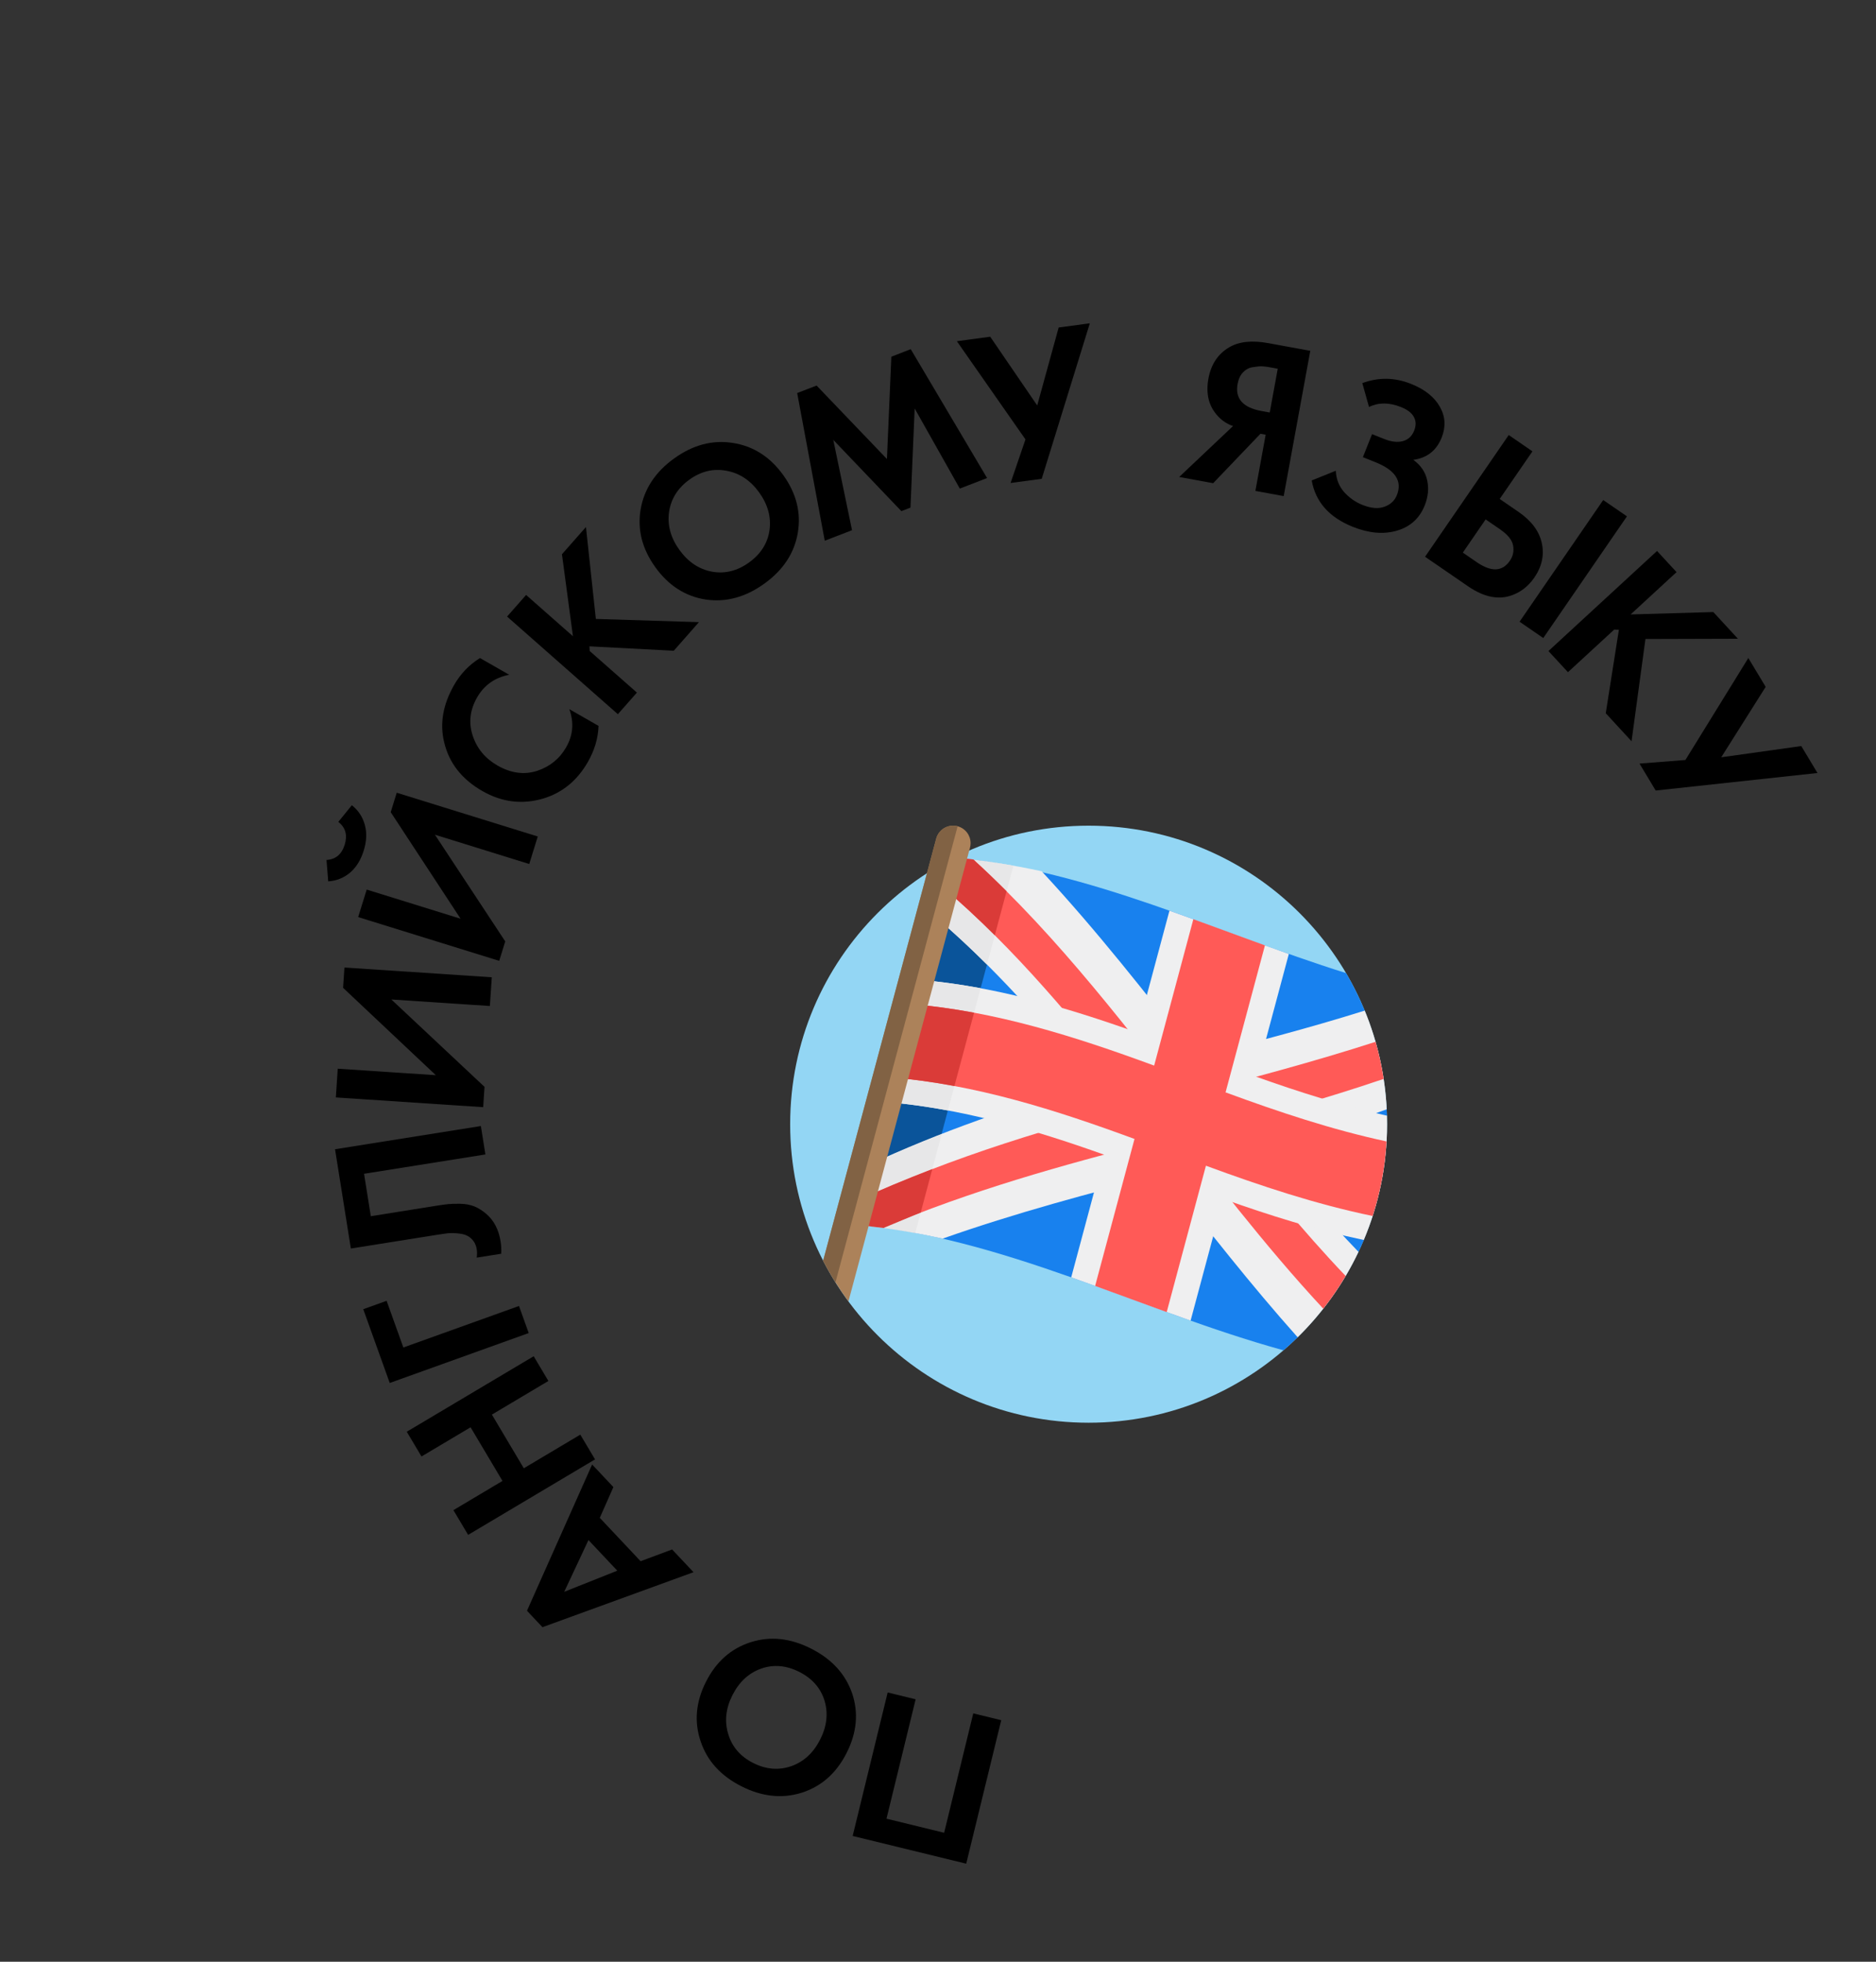 <?xml version="1.0" encoding="UTF-8"?> <svg xmlns="http://www.w3.org/2000/svg" width="88" height="92" viewBox="0 0 88 92" fill="none"><rect x="0" y="0" width="88" height="92" fill="#333333" stroke="none"/> <path d="M65.065 52.722C65.065 60.454 58.797 66.722 51.065 66.722C43.333 66.722 37.065 60.454 37.065 52.722C37.065 44.99 43.333 38.722 51.065 38.722C58.797 38.722 65.065 44.99 65.065 52.722V52.722Z" fill="#93D6F4"></path> <path d="M44.525 40.342C43.001 46.029 41.477 51.717 39.953 57.405C47.068 58.002 53.427 61.458 60.206 63.326C60.434 63.129 60.656 62.925 60.871 62.714C61.544 62.054 60.018 59.544 60.548 58.76C60.94 58.179 63.422 59.348 63.724 58.709C63.811 58.526 63.894 58.34 63.974 58.152C64.337 57.29 62.722 55.846 62.907 54.906C63.081 54.026 64.516 53.653 64.516 52.722C64.516 52.589 65.064 52.455 65.06 52.323C65.058 52.223 65.054 52.124 65.049 52.025C65.01 51.228 63.941 50.667 63.774 49.911C63.599 49.117 64.319 48.132 64.016 47.395C63.765 46.786 63.472 46.199 63.142 45.636C57.038 43.728 51.201 40.813 44.748 40.225C44.674 40.264 44.599 40.302 44.525 40.342V40.342Z" fill="#1881EE"></path> <path d="M47.534 40.62C46.556 40.434 45.566 40.293 44.561 40.208C43.025 45.941 41.489 51.673 39.953 57.405C40.958 57.489 41.948 57.631 42.926 57.816L47.534 40.62Z" fill="#0A549A"></path> <path d="M64.016 47.395C61.401 48.216 58.749 48.907 56.089 49.578C56.089 49.578 56.089 49.578 56.089 49.579C53.765 46.601 51.437 43.628 48.863 40.86C47.497 40.564 46.139 40.349 44.748 40.225C44.674 40.264 44.599 40.302 44.525 40.342C44.292 41.212 44.059 42.082 43.826 42.952C46.595 45.303 48.982 48.023 51.274 50.832C51.274 50.832 51.274 50.832 51.275 50.833C47.644 51.848 44.108 53.067 40.688 54.662C40.443 55.576 40.198 56.491 39.953 57.405C41.41 57.526 42.789 57.779 44.218 58.088C47.615 56.891 51.128 55.946 54.618 55.065C54.619 55.065 54.619 55.065 54.619 55.064C56.645 57.662 58.676 60.256 60.87 62.714C62.042 61.564 63.012 60.21 63.724 58.709C62.218 57.148 60.809 55.496 59.433 53.812C59.433 53.811 59.433 53.811 59.433 53.811C61.331 53.279 63.204 52.692 65.048 52.025C64.968 50.392 64.608 48.834 64.016 47.395V47.395Z" fill="#EFEFF0"></path> <path d="M47.539 40.599C46.554 40.424 45.566 40.291 44.56 40.208C44.315 41.123 44.07 42.038 43.825 42.952C44.683 43.68 45.504 44.444 46.297 45.235L47.539 40.599Z" fill="#E7E7E8"></path> <path d="M44.169 53.198C42.996 53.656 41.835 54.148 40.688 54.683C40.443 55.597 40.198 56.511 39.953 57.425C40.959 57.509 41.947 57.65 42.932 57.825L44.169 53.198Z" fill="#E7E7E8"></path> <path d="M44.192 41.581C47.646 44.513 50.518 48.018 53.317 51.561C54.339 51.937 55.356 52.324 56.376 52.706C53.014 48.401 49.708 44.002 45.658 40.308C45.221 40.259 45.002 40.239 44.56 40.208C44.413 40.757 44.34 41.032 44.192 41.581V41.581Z" fill="#FF5A57"></path> <path d="M47.217 41.799C46.709 41.291 46.19 40.793 45.658 40.308C45.221 40.259 45.002 40.239 44.56 40.208C44.413 40.757 44.34 41.032 44.192 41.581C45.05 42.309 45.871 43.072 46.664 43.862L47.217 41.799Z" fill="#DA3B38"></path> <path d="M63.122 59.84C61.085 57.704 59.221 55.401 57.389 53.082C56.367 52.706 55.35 52.319 54.33 51.937C56.832 55.141 59.303 58.396 62.072 61.374C62.455 60.888 62.805 60.375 63.122 59.84V59.84Z" fill="#FF5A57"></path> <path d="M54.341 51.569C49.477 52.808 44.706 54.22 40.147 56.347C40.073 56.623 40.036 56.761 39.962 57.037C40.69 57.087 41.415 57.169 42.136 57.28C46.311 55.589 50.636 54.418 54.995 53.325C54.777 52.74 54.559 52.154 54.341 51.569V51.569Z" fill="#FF5A57"></path> <path d="M43.188 56.866L43.733 54.828C42.561 55.281 41.266 55.807 40.119 56.342C40.045 56.618 39.417 57.009 39.343 57.285C40.098 57.436 40.673 57.497 41.443 57.59C41.757 57.463 42.873 56.987 43.188 56.866V56.866Z" fill="#DA3B38"></path> <path d="M64.525 48.858C61.725 49.764 58.564 50.615 55.721 51.332C55.939 51.917 56.157 52.503 56.375 53.088C59.139 52.384 62.2 51.52 64.905 50.598C64.815 50.005 64.687 49.424 64.525 48.858V48.858Z" fill="#FF5A57"></path> <path d="M60.457 44.738C58.586 44.078 56.728 43.368 54.857 42.708C54.371 44.521 53.791 46.687 53.327 48.418C49.97 47.222 46.589 46.238 43.024 45.941C42.512 47.851 42 49.762 41.488 51.673C45.053 51.97 48.434 52.954 51.791 54.151C51.323 55.896 50.737 58.083 50.249 59.905C52.12 60.565 53.978 61.275 55.849 61.935C56.335 60.122 56.915 57.956 57.379 56.225C59.553 56.999 61.736 57.684 63.972 58.152C64.676 56.483 65.065 54.648 65.065 52.722C65.065 52.589 65.062 52.455 65.059 52.323C62.978 51.86 60.943 51.215 58.915 50.492C59.383 48.747 59.968 46.56 60.457 44.738V44.738Z" fill="#EFEFF0"></path> <path d="M45.999 46.345C45.02 46.163 44.029 46.025 43.024 45.941C42.512 47.851 42 49.762 41.488 51.673C42.493 51.757 43.484 51.895 44.463 52.078L45.999 46.345Z" fill="#E7E7E8"></path> <path d="M65.041 53.531C62.473 52.979 59.977 52.145 57.489 51.229C58.058 49.105 58.749 46.528 59.336 44.337C58.216 43.931 57.099 43.515 55.978 43.109C55.393 45.294 54.706 47.859 54.139 49.974C50.421 48.606 46.686 47.418 42.718 47.087C42.41 48.233 42.103 49.38 41.796 50.526C45.764 50.857 49.5 52.045 53.218 53.414C52.648 55.538 51.958 58.115 51.371 60.306C52.491 60.712 53.608 61.128 54.728 61.533C55.313 59.348 56.001 56.784 56.568 54.669C59.143 55.616 61.726 56.477 64.39 57.027C64.748 55.916 64.972 54.744 65.041 53.531V53.531Z" fill="#FF5A57"></path> <path d="M45.692 47.493C44.713 47.31 43.723 47.171 42.718 47.087C42.41 48.233 42.103 49.38 41.796 50.526C42.801 50.61 43.792 50.749 44.77 50.932L45.692 47.493Z" fill="#DA3B38"></path> <path d="M45.529 39.542C45.529 39.612 45.52 39.684 45.501 39.755L45.465 39.887L39.799 61.033C39.585 60.743 39.382 60.445 39.19 60.139C38.984 59.809 38.791 59.471 38.612 59.124L43.482 40.952L43.916 39.33C44.033 38.892 44.483 38.633 44.921 38.75C45.287 38.848 45.529 39.179 45.529 39.542V39.542Z" fill="#AC825A"></path> <path d="M44.921 38.75L44.489 40.36L39.19 60.139C38.984 59.809 38.791 59.471 38.612 59.124L43.482 40.952L43.916 39.33C44.033 38.892 44.483 38.633 44.921 38.75V38.75Z" fill="#816244"></path> <path d="M45.324 87.402L39.997 86.102L41.639 79.373L42.951 79.693L41.584 85.292L44.288 85.952L45.654 80.353L46.966 80.673L45.324 87.402Z" fill="black"></path> <path d="M37.619 84.07C36.694 84.363 35.748 84.263 34.778 83.772C33.808 83.281 33.171 82.579 32.866 81.664C32.555 80.746 32.638 79.814 33.117 78.869C33.595 77.924 34.297 77.305 35.221 77.013C36.136 76.723 37.078 76.824 38.047 77.315C39.017 77.806 39.659 78.507 39.974 79.419C40.279 80.334 40.192 81.264 39.713 82.209C39.235 83.154 38.536 83.775 37.619 84.07ZM38.676 79.752C38.493 79.163 38.099 78.715 37.494 78.408C36.889 78.102 36.294 78.049 35.711 78.251C35.125 78.458 34.674 78.874 34.358 79.498C34.042 80.121 33.977 80.733 34.163 81.331C34.343 81.927 34.732 82.376 35.331 82.679C35.931 82.983 36.526 83.032 37.119 82.828C37.705 82.62 38.156 82.204 38.472 81.581C38.788 80.957 38.856 80.347 38.676 79.752Z" fill="black"></path> <path d="M28.773 69.74L28.135 71.183L30.05 73.217L31.528 72.666L32.532 73.732L25.446 76.311L24.72 75.54L27.776 68.682L28.773 69.74ZM28.956 73.661L27.604 72.225L26.466 74.652L28.956 73.661Z" fill="black"></path> <path d="M21.269 70.822L23.571 69.452L22.074 66.936L19.772 68.305L19.081 67.145L25.034 63.604L25.724 64.764L23.074 66.341L24.571 68.858L27.221 67.281L27.912 68.441L21.959 71.982L21.269 70.822Z" fill="black"></path> <path d="M17.04 61.398L18.135 61.005L18.921 63.194L24.345 61.247L24.801 62.517L18.282 64.858L17.04 61.398Z" fill="black"></path> <path d="M16.458 58.553L15.716 53.897L22.557 52.808L22.769 54.141L17.077 55.047L17.394 57.037L20.43 56.553C20.69 56.512 20.885 56.484 21.016 56.471C21.147 56.457 21.335 56.451 21.581 56.454C21.827 56.457 22.051 56.499 22.253 56.578C22.448 56.66 22.635 56.777 22.814 56.931C23.171 57.239 23.394 57.669 23.482 58.223C23.513 58.414 23.522 58.606 23.511 58.797L22.362 58.98C22.381 58.837 22.382 58.707 22.363 58.59C22.324 58.344 22.209 58.152 22.019 58.014C21.892 57.922 21.729 57.868 21.53 57.85C21.33 57.826 21.161 57.822 21.023 57.836C20.885 57.851 20.669 57.882 20.375 57.929L16.458 58.553Z" fill="black"></path> <path d="M15.754 51.467L15.843 50.12L20.444 50.424L16.094 46.327L16.157 45.374L23.069 45.832L22.979 47.179L18.358 46.873L22.728 50.971L22.665 51.924L15.754 51.467Z" fill="black"></path> <path d="M16.801 43.009L17.201 41.719L21.605 43.086L18.328 38.089L18.61 37.177L25.226 39.229L24.826 40.519L20.402 39.146L23.7 44.149L23.417 45.061L16.801 43.009ZM15.396 41.334L15.316 40.33C15.745 40.304 16.029 40.066 16.169 39.616C16.308 39.166 16.209 38.809 15.87 38.545L16.504 37.763C16.807 38.002 17.009 38.307 17.111 38.68C17.215 39.045 17.199 39.45 17.061 39.893C16.924 40.336 16.708 40.682 16.413 40.931C16.12 41.174 15.781 41.308 15.396 41.334Z" fill="black"></path> <path d="M26.706 33.258L28.077 34.042C28.057 34.621 27.89 35.184 27.578 35.73C27.076 36.608 26.377 37.181 25.481 37.45C24.494 37.739 23.544 37.623 22.631 37.1C21.657 36.544 21.057 35.773 20.83 34.79C20.624 33.923 20.781 33.035 21.3 32.128C21.602 31.599 22.007 31.177 22.515 30.861L23.885 31.645C23.211 31.777 22.709 32.132 22.379 32.709C22.042 33.298 21.974 33.898 22.176 34.507C22.375 35.108 22.763 35.573 23.34 35.903C23.971 36.264 24.59 36.346 25.196 36.151C25.796 35.952 26.251 35.582 26.56 35.041C26.883 34.476 26.932 33.882 26.706 33.258Z" fill="black"></path> <path d="M24.679 27.902L26.876 29.838L26.36 25.993L27.486 24.716L27.95 29.027L32.786 29.177L31.606 30.518L27.649 30.312L27.663 30.532L29.876 32.481L28.983 33.494L23.786 28.915L24.679 27.902Z" fill="black"></path> <path d="M30.051 23.887C30.216 22.932 30.739 22.136 31.621 21.501C32.503 20.865 33.42 20.622 34.373 20.772C35.331 20.918 36.12 21.42 36.739 22.279C37.358 23.139 37.586 24.046 37.421 25.001C37.257 25.947 36.735 26.737 35.853 27.372C34.971 28.008 34.053 28.256 33.099 28.116C32.146 27.966 31.36 27.462 30.741 26.602C30.122 25.743 29.892 24.838 30.051 23.887ZM33.4 26.811C34.007 26.919 34.586 26.775 35.137 26.378C35.687 25.982 36.007 25.478 36.096 24.868C36.181 24.252 36.019 23.66 35.61 23.093C35.201 22.526 34.688 22.187 34.072 22.077C33.46 21.963 32.882 22.102 32.337 22.495C31.793 22.888 31.475 23.394 31.384 24.014C31.299 24.63 31.461 25.222 31.87 25.789C32.279 26.356 32.789 26.697 33.4 26.811Z" fill="black"></path> <path d="M38.688 25.359L37.394 18.433L38.305 18.082L41.605 21.527L41.811 16.728L42.722 16.376L46.302 22.419L45.023 22.913L42.905 19.155L42.708 23.806L42.282 23.971L39.088 20.629L39.967 24.865L38.688 25.359Z" fill="black"></path> <path d="M44.885 16.002L46.449 15.791L48.654 19.015L49.66 15.359L51.122 15.162L48.865 22.455L47.404 22.651L48.103 20.608L44.885 16.002Z" fill="black"></path> <path d="M61.463 16.453L60.216 23.266L58.888 23.023L59.37 20.388L59.125 20.343L56.907 22.661L55.313 22.369L57.84 19.981C57.575 19.89 57.345 19.743 57.151 19.538C56.707 19.077 56.552 18.482 56.685 17.754C56.806 17.093 57.127 16.606 57.649 16.294C58.108 16.019 58.722 15.951 59.491 16.092L61.463 16.453ZM59.937 17.293L59.528 17.218C59.419 17.198 59.312 17.186 59.208 17.18C59.103 17.175 58.96 17.188 58.779 17.218C58.598 17.241 58.443 17.322 58.312 17.46C58.182 17.591 58.096 17.773 58.054 18.004C57.928 18.692 58.301 19.115 59.173 19.275L59.561 19.346L59.937 17.293Z" fill="black"></path> <path d="M64.218 19.086L63.904 17.967C64.663 17.687 65.422 17.698 66.181 18C66.831 18.258 67.284 18.617 67.541 19.077C67.8 19.53 67.829 20.011 67.627 20.519C67.384 21.13 66.94 21.479 66.295 21.565C66.643 21.815 66.859 22.132 66.945 22.517C67.031 22.901 66.993 23.296 66.832 23.701C66.591 24.306 66.159 24.7 65.535 24.884C64.91 25.068 64.222 25.01 63.469 24.711C62.356 24.269 61.71 23.543 61.53 22.532L62.661 22.077C62.675 22.455 62.801 22.784 63.039 23.065C63.287 23.342 63.578 23.547 63.912 23.68C64.318 23.841 64.66 23.87 64.94 23.765C65.227 23.663 65.422 23.48 65.527 23.216C65.788 22.56 65.449 22.045 64.51 21.672L63.931 21.441L64.36 20.361L64.939 20.591C65.267 20.721 65.556 20.754 65.805 20.689C66.057 20.618 66.234 20.453 66.336 20.196C66.431 19.958 66.427 19.744 66.323 19.554C66.22 19.364 66.017 19.209 65.715 19.089C65.162 18.869 64.663 18.868 64.218 19.086Z" fill="black"></path> <path d="M66.847 26.11L70.772 20.402L71.884 21.167L70.348 23.4L71.238 24.012C71.832 24.42 72.192 24.899 72.318 25.448C72.448 26.016 72.333 26.563 71.972 27.088C71.705 27.476 71.367 27.747 70.958 27.903C70.317 28.151 69.617 28.014 68.858 27.492L66.847 26.11ZM69.689 24.359L68.619 25.916L69.269 26.363C69.954 26.834 70.472 26.813 70.825 26.299C70.974 26.082 71.025 25.844 70.977 25.584C70.934 25.328 70.728 25.073 70.357 24.818L69.689 24.359ZM75.204 23.45L76.317 24.215L72.392 29.922L71.28 29.157L75.204 23.45Z" fill="black"></path> <path d="M78.644 26.831L76.49 28.816L80.368 28.703L81.522 29.955L77.185 29.968L76.533 34.763L75.323 33.449L75.939 29.535L75.719 29.526L73.55 31.524L72.635 30.532L77.729 25.839L78.644 26.831Z" fill="black"></path> <path d="M82.011 30.86L82.825 32.212L80.74 35.515L84.495 34.988L85.255 36.252L77.666 37.074L76.906 35.81L79.059 35.642L82.011 30.86Z" fill="black"></path> </svg> 
